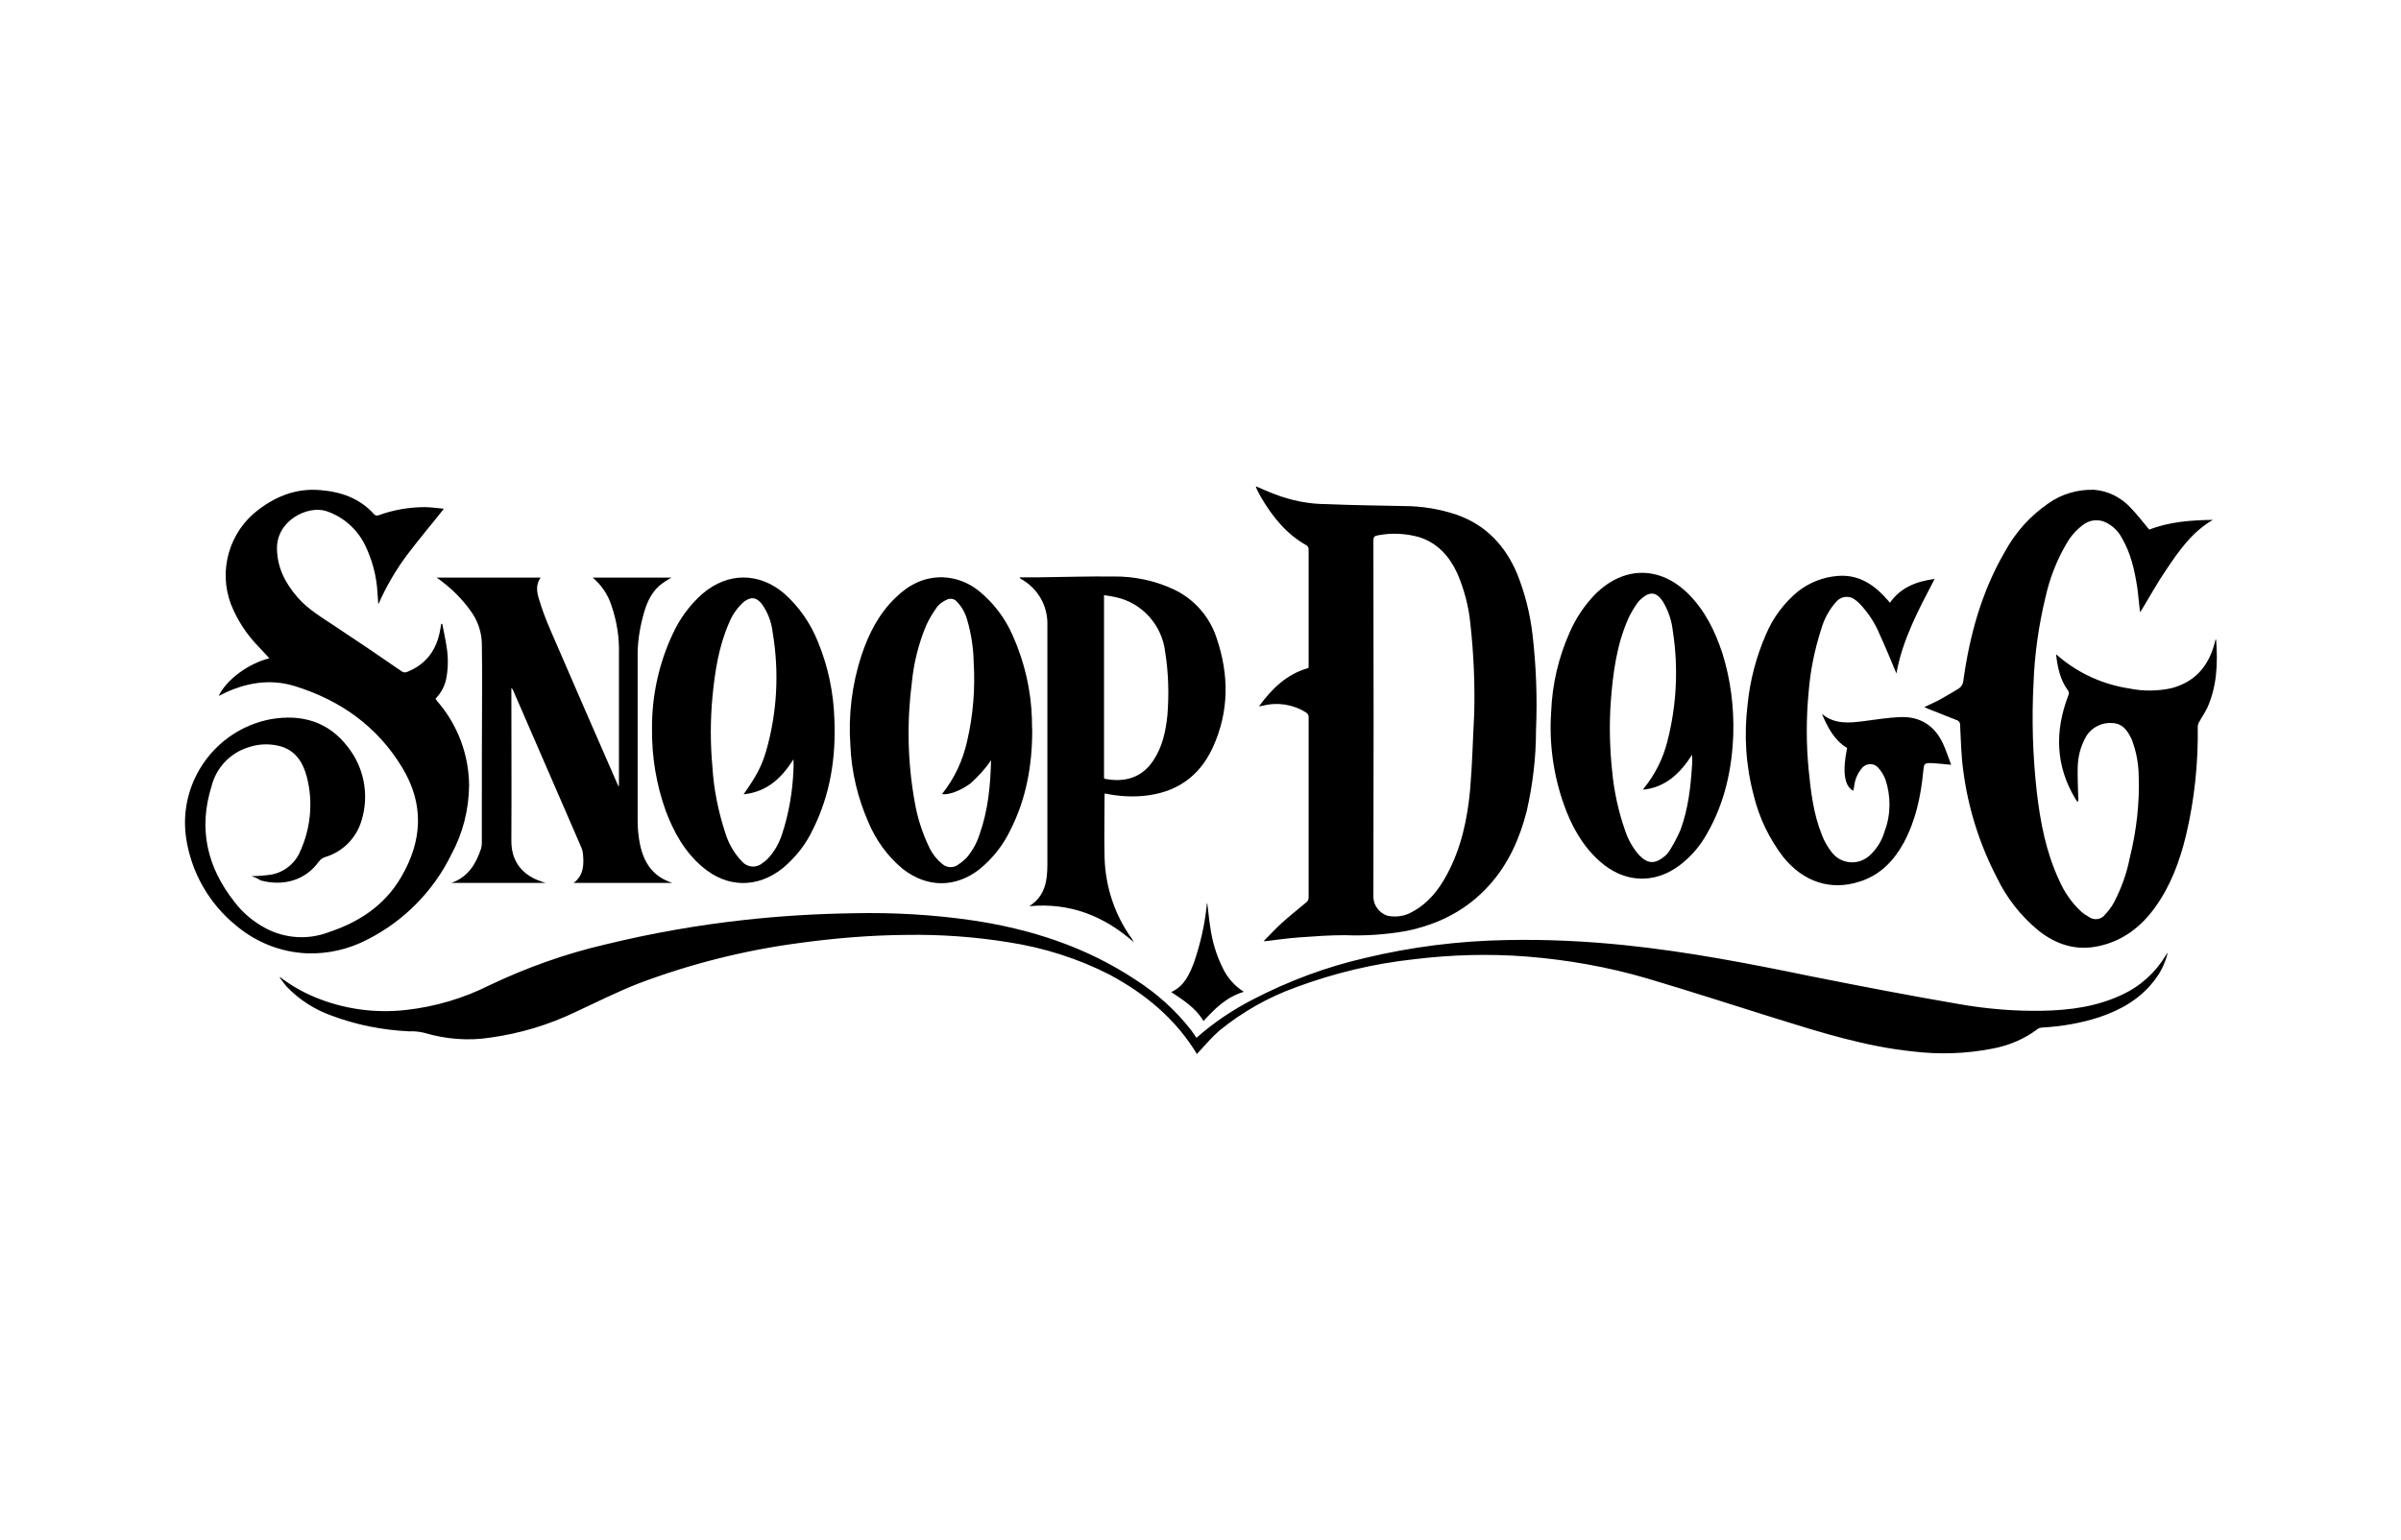 <?xml version="1.0" encoding="utf-8"?>
<!-- Generator: Adobe Illustrator 25.0.1, SVG Export Plug-In . SVG Version: 6.00 Build 0)  -->
<svg version="1.0" id="Layer_1" xmlns="http://www.w3.org/2000/svg" xmlns:xlink="http://www.w3.org/1999/xlink" x="0px" y="0px"
	 viewBox="0 0 886 568.5" style="enable-background:new 0 0 886 568.5;" xml:space="preserve">
<path d="M544,263.5c-0.5,9.3-0.7,18.6-1.5,27.9c-1,11-3.3,21.7-8.6,31.5c-3,5.6-6.9,10.5-12.6,13.6c-2.8,1.7-6.2,2.2-9.4,1.5
	c-2.9-1-5-3.7-5.1-6.8c0.1-43.9,0.1-87.7,0-131.6c0-1.4,0.4-1.8,1.7-2c5.1-1,10.3-0.7,15.3,0.7c6.7,2.2,11,7,13.9,13.2
	c2.6,6,4.3,12.4,4.9,18.9C543.8,241.3,544.3,252.4,544,263.5L544,263.5z M463.4,179.5c0.1,0.3,0.2,0.6,0.3,0.9c0.5,1,1,2.1,1.6,3.1
	c4.3,7.3,9.4,13.7,17,17.9c0.4,0.4,0.6,0.9,0.6,1.4c0,14.2,0,28.5,0,42.7c0,0.4,0,0.8-0.1,1.1c-8,2.2-13.5,7.7-18.2,14.1
	c0.1,0,0.3,0,0.4,0c0.3-0.1,0.7-0.2,1-0.2c5.4-1.4,11.1-0.5,15.8,2.4c0.7,0.4,1.2,1.1,1.1,1.9c0,22.1,0,44.3,0,66.5
	c0,0.8-0.4,1.5-1,1.9c-3,2.5-6,4.9-8.9,7.5c-2.3,2.1-4.4,4.4-6.7,6.7h0.7c4.2-0.5,8.4-1.1,12.7-1.4c5.5-0.4,11-0.8,16.5-0.8
	c7.5,0.3,15-0.2,22.5-1.5c12-2.4,22.6-7.7,30.9-17c7.1-7.9,11.2-17.2,13.8-27.4c2.2-9.7,3.4-19.6,3.4-29.5
	c0.5-11.9,0.1-23.8-1.3-35.7c-0.9-7.7-2.8-15.2-5.7-22.4c-4.3-10.2-11.4-17.8-22-21.6c-6.4-2.2-13.1-3.3-19.9-3.3
	c-9.4-0.2-18.7-0.3-28.1-0.7c-6.7,0-13.4-1.3-19.7-3.8C467.9,181.5,465.8,180.5,463.4,179.5L463.4,179.5z"/>
<path d="M793.1,195.5c7.4-2.9,15.4-3.5,23.5-3.6c-7.7,4.4-12.6,11.5-17.3,18.5c-3.2,4.7-5.9,9.6-8.8,14.4l-0.8,1.2
	c-0.4-3.1-0.6-6.1-1-9c-1-6.5-2.4-12.9-5.8-18.6c-1.3-2.4-3.3-4.3-5.7-5.5c-2.5-1.3-5.6-1.1-7.9,0.4c-2.6,1.8-4.8,4.1-6.4,6.8
	c-3.8,6.3-6.5,13.2-8.1,20.4c-2.5,10.4-4,20.9-4.4,31.6c-0.7,13.4-0.3,26.9,1.2,40.2c1.3,11.2,3.4,22.2,8.2,32.5
	c1.9,4.4,4.6,8.4,8.2,11.7c0.9,0.8,1.8,1.4,2.9,2c1.8,1.3,4.4,1,5.8-0.8c1.3-1.4,2.5-2.9,3.4-4.6c2.7-5.2,4.7-10.7,5.8-16.4
	c2.5-10,3.7-20.4,3.3-30.7c-0.1-4.3-0.9-8.6-2.4-12.6c0,0,0-0.1,0-0.1c-1.5-3.3-3.4-6.3-7.4-6.4c-4.2-0.3-8.2,2-10,5.7
	c-1.7,3.2-2.6,6.8-2.7,10.5c-0.1,3.8,0.1,7.6,0.2,11.4c0.1,0.6,0,1.1-0.2,1.6c-0.3-0.4-0.6-0.8-0.9-1.3c-7.3-12.2-7.6-24.9-2.6-38
	c0.4-0.7,0.3-1.5-0.2-2.1c-2.8-3.8-3.7-8.3-4.3-13.2c0.6,0.5,0.9,0.8,1.3,1.1c7.4,6.2,16.5,10.2,26.1,11.6c4.9,1,10,0.9,14.9-0.1
	c8.8-2.2,13.9-8,16.2-16.6c0.1-0.5,0.2-0.9,0.4-1.5c0.1,0.2,0.2,0.2,0.2,0.3c0.6,8.6,0.3,17-3.3,25c-0.8,1.7-1.9,3.2-2.8,4.9
	c-0.4,0.6-0.6,1.2-0.7,1.9c0.2,13.5-1.2,27-4.3,40.1c-2.3,9.6-5.7,18.8-11.5,26.8c-5.2,7.2-11.9,12.3-20.6,14.2
	c-8.4,1.9-15.9-0.5-22.5-5.8c-6.4-5.3-11.6-11.9-15.2-19.4c-6.4-12.3-10.6-25.6-12.4-39.3c-0.8-5.6-0.9-11.4-1.2-17.1
	c0.1-0.8-0.5-1.6-1.3-1.8c-3.5-1.4-7.1-2.8-10.6-4.2l-1.3-0.6c2.1-1,4-1.8,5.8-2.8c2.4-1.3,4.7-2.7,7-4.1c0.9-0.6,1.5-1.7,1.6-2.8
	c2.3-16.7,6.7-32.8,15.3-47.6c3.9-7.2,9.4-13.3,16.1-17.9c4.9-3.5,10.9-5.2,16.9-5c5.2,0.4,10,2.9,13.5,6.7
	C788.8,190.1,790.9,192.9,793.1,195.5L793.1,195.5z"/>
<path d="M103.4,360.7c3.9,3,8.1,5.4,12.6,7.3c10.7,4.5,22.4,6.1,33.9,4.8c10.7-1.2,21.2-4.3,30.9-9.2c13.7-6.5,28-11.6,42.7-15
	c16.8-4.1,33.8-7.1,51-9c13.5-1.5,27-2.3,40.6-2.5c14.6-0.3,29.1,0.5,43.5,2.6c21.7,3.2,42.1,9.8,60.5,22c7.8,5,14.7,11.2,20.4,18.5
	c0.7,0.9,1.3,1.9,2,2.9c6.3-5.6,13.3-10.3,20.9-14.2c13.1-6.8,27-12,41.4-15.3c17.1-4.1,34.6-6.3,52.2-6.6
	c14.6-0.3,29.2,0.4,43.7,1.9c23.2,2.4,45.9,6.8,68.7,11.5c18.1,3.6,36.2,7.1,54.3,10.2c10.2,1.8,20.6,2.7,31,2.5
	c10.1-0.2,20-1.5,29.3-5.9c6.8-3.1,12.5-8.3,16.3-14.7c0.1-0.1,0.2-0.3,0.3-0.5c0.1-0.1,0.2-0.2,0.3-0.3c-0.9,3.8-2.6,7.3-5,10.3
	c-5.2,6.8-12.3,10.8-20.3,13.5c-6.8,2.2-13.9,3.4-21,3.8c-0.5,0-1,0.1-1.5,0.4c-5,3.8-10.8,6.3-17,7.4c-9.7,1.9-19.6,2.2-29.4,1
	c-17.2-1.8-33.5-6.9-49.9-12c-16-5-32-10.2-48.2-15c-14.4-4.2-29.1-6.8-44.1-8c-13.9-1.1-28-0.7-41.8,1
	c-14.8,1.6-29.4,5.1-43.4,10.3c-10.3,3.7-19.8,9.1-28.3,16c-2.9,2.5-5.3,5.4-7.9,8.2c-0.1,0.1-0.3,0.3-0.4,0.5
	c-7.9-13-19-22.2-32.2-29.3c-11.7-6-24.4-10-37.4-12c-12.4-2-25-2.9-37.6-2.7c-13.2,0.1-26.5,1.2-39.6,3
	c-20.3,2.7-40.1,7.7-59.2,14.9c-7.9,3.1-15.5,6.9-23.2,10.5c-10,4.8-20.6,8-31.5,9.5c-8.2,1.3-16.6,0.6-24.6-1.8
	c-1.8-0.4-3.6-0.6-5.5-0.5c-9.9-0.5-19.6-2.4-28.8-5.9c-6.1-2.2-11.7-5.8-16.2-10.5c-1-1.1-1.8-2.3-2.7-3.5L103.4,360.7L103.4,360.7
	z"/>
<path d="M92.8,323.4c2.5,0,5-0.2,7.5-0.6c4.7-0.9,8.7-4.2,10.5-8.6c3.9-8.6,4.8-18.4,2.4-27.5c-1.4-5.3-4.2-9.8-10-11.3
	c-3.9-1-7.9-0.8-11.7,0.5c-6.6,2.1-11.7,7.5-13.4,14.2c-5,15.8-1.7,30,8.4,42.8c3.1,4.1,7.1,7.4,11.6,9.8c7.1,3.7,15.4,4.3,22.9,1.5
	c11.3-3.7,20.9-9.9,27-20.4c7.9-13.4,8.6-27,0.4-40.5c-9.2-15.2-22.8-24.8-39.5-30c-9.3-2.9-18.5-1.3-27.2,3.1l-1,0.5
	c2.9-6.1,11-12,18.7-13.9l-4-4.3c-4.4-4.5-7.9-9.9-10.2-15.7c-4.7-12.5-0.6-26.7,10.1-34.8c6.7-5.1,14.1-8,22.7-7.3
	c7.8,0.6,14.8,3,20.2,9.1c0.4,0.3,1,0.4,1.5,0.2c5.5-2,11.3-3,17.1-3c2.3,0,4.7,0.4,7,0.6c-4.5,5.7-9.1,11.1-13.4,16.8
	c-4.3,5.7-7.9,11.9-10.8,18.5c-0.1-1.4-0.2-2.8-0.3-4.1c-0.3-6.2-1.9-12.2-4.6-17.8c-2.9-5.9-8-10.4-14.2-12.5
	c-6.9-2.3-18.4,3.4-18.3,13.8c0.1,7.1,3.1,12.8,7.6,18c3.9,4.5,9.1,7.5,14,10.8c8.2,5.4,16.3,10.9,24.4,16.5
	c0.6,0.5,1.4,0.5,2.1,0.2c7.2-2.9,11-8.4,12.2-15.9c0.1-0.6,0.2-1.2,0.3-1.8h0.4c0.5,2.8,1.2,5.6,1.6,8.5c0.6,3.6,0.6,7.3,0,11
	c-0.5,3.1-1.9,5.9-4.1,8.1c0.2,0.3,0.4,0.6,0.6,0.9c7.5,8.6,11.7,19.6,11.8,31.1c-0.1,9-2.3,17.7-6.6,25.6
	c-6.6,13.5-17.5,24.5-30.9,31.3c-6.9,3.6-14.6,5.4-22.4,5.1c-9.5-0.4-18.6-4-25.9-10.1c-10.2-8.2-16.9-20-18.7-33
	c-2.7-20.4,11-39.4,31.2-43.3c11.4-2,21.4,0.8,28.6,10.3c6,7.6,7.9,17.8,5,27.1c-1.9,6.5-7,11.6-13.5,13.5c-0.9,0.3-1.7,0.9-2.3,1.7
	c-4.8,6.7-12.8,9.2-21.4,6.9C94.8,324.1,93.7,323.7,92.8,323.4z"/>
<path d="M161.2,213.2h38.3c-1.9,2.6-1.4,5.4-0.6,8c1.2,4,2.7,7.9,4.4,11.8c8.1,18.7,16.2,37.4,24.4,56.1c0.1,0.3,0.3,0.6,0.6,1.3
	c0.1-0.7,0.1-1,0.1-1.4v-47.5c0.2-6.1-0.8-12.3-2.8-18.1c-1.3-4-3.7-7.5-6.9-10.2h29.1c-1.6,0.9-3.2,1.9-4.6,3.1
	c-3.4,3.1-4.9,7.2-6,11.5c-1.3,4.9-2,10-1.9,15.1c0,20,0,40.1,0,60.2c0,2.9,0.3,5.8,0.9,8.7c1.4,6.6,4.7,11.8,11.9,14.1h-36.4
	c3.8-2.9,3.8-6.9,3.4-11c-0.1-0.7-0.3-1.3-0.5-1.9c-8.4-19.4-16.9-38.9-25.3-58.3c-0.1-0.3-0.3-0.5-0.6-0.7v1.5
	c0,18.2,0.1,36.4,0,54.7c-0.1,8.5,4.8,13.1,11.1,15.2l1.5,0.5h-34.7c6.2-2.2,9-7,10.9-12.6c0.2-0.7,0.3-1.4,0.3-2.1
	c0-2.2,0-4.4,0-6.6c0-17.2,0-34.5,0.1-51.7c0-5.1,0-10.3-0.1-15.4c-0.1-4.4-1.6-8.6-4.2-12.1c-3-4.2-6.6-7.8-10.7-10.9
	c-0.5-0.4-1-0.8-1.8-1.3L161.2,213.2z"/>
<path d="M407.4,219.7c1.5,0.2,2.9,0.4,4.2,0.7c9.9,2.1,17.3,10.4,18.4,20.5c1.2,7.6,1.4,15.3,0.8,23c-0.6,5.9-1.8,11.7-5.2,16.8
	c-4.4,6.7-11,8.1-17.8,6.8c-0.1-0.1-0.3-0.1-0.4-0.2L407.4,219.7z M408.3,293c4.4,0.9,9,1.2,13.5,0.8c11.9-1.1,20.6-6.8,25.7-17.8
	c6.1-13.3,6.1-26.9,1.4-40.6c-2.6-7.9-8.3-14.3-15.7-17.8c-7-3.3-14.7-4.9-22.4-4.8c-9.1-0.1-18.2,0.2-27.3,0.3c-2.4,0-4.8,0-7.2,0
	c0.1,0.3,0.3,0.6,0.6,0.7c6.1,3.4,9.8,9.9,9.6,16.9c0,12.5,0,25.1,0,37.6c0,16.9,0,33.9,0,50.8c0,6.1-0.9,11.8-6.7,15.4
	c15-1.4,27.6,3.6,38.6,13.3c-0.2-0.4-0.4-0.8-0.6-1.1c-6.4-8.8-9.9-19.3-10.2-30.2c-0.2-7.6,0-15.2,0-22.8c0-0.3,0-0.5,0.1-0.8
	C407.7,292.9,408,292.9,408.3,293L408.3,293z"/>
<path d="M292.8,280.3c0,1.4,0.1,2.5,0,3.7c-0.3,8.2-1.7,16.4-4.3,24.2c-1.1,3.3-2.9,6.4-5.3,8.9c-0.6,0.6-1.3,1.1-2,1.6
	c-2.2,1.8-5.5,1.5-7.4-0.7c-3-3.1-5.1-6.9-6.3-11c-2.5-7.7-4.1-15.7-4.6-23.8c-0.8-8.6-0.8-17.3,0-25.9c0.9-9.4,2.3-18.6,6.1-27.3
	c1.1-2.8,2.8-5.3,5-7.4c0.3-0.2,0.5-0.5,0.8-0.7c2.6-1.7,4.3-1.4,6.3,1c2.2,3.1,3.6,6.7,4,10.4c2.5,14.7,1.7,29.7-2.4,44
	c-1.7,5.6-3.4,8.9-8.3,15.9C283.1,292.3,288.4,287.2,292.8,280.3z M240.6,269.1c-0.1,10.3,1.6,20.6,5.1,30.3c3,7.9,7,15.1,13.5,20.6
	c9.1,7.8,20.3,7.9,29.6,0.5c4.7-3.9,8.6-8.8,11.2-14.4c6.4-12.8,8.5-26.5,7.9-40.6c-0.3-9.8-2.3-19.4-6-28.4
	c-2.7-6.9-7-13.1-12.5-18c-9.3-7.9-20.8-7.9-30.1,0c-4.7,4.1-8.5,9.3-11.1,15C243.1,245,240.5,257,240.6,269.1L240.6,269.1z"/>
<path d="M365.7,280.6c-0.2,9.4-1.1,18.7-4.3,27.6c-1,3.1-2.6,5.9-4.7,8.4c-1,1-2.1,1.9-3.3,2.7c-1.8,1.2-4.1,1-5.7-0.4
	c-1.9-1.5-3.5-3.5-4.6-5.7c-2.7-5.5-4.6-11.4-5.6-17.4c-2.6-14.5-2.9-29.4-1-44c0.7-7.2,2.5-14.3,5.3-21c1.1-2.4,2.5-4.7,4.1-6.9
	c0.9-1.1,2.1-1.9,3.4-2.5c1.3-0.7,3-0.4,3.9,0.8c1.8,1.9,3,4.1,3.7,6.6c1.5,5.1,2.3,10.4,2.4,15.7c0.6,9.7-0.2,19.5-2.4,29
	c-1.6,7.2-4.7,13.9-9.3,19.6c2.2,0.5,6.9-1.2,10.5-3.9C361,286.6,363.6,283.8,365.7,280.6z M380.8,265.5c-0.3-10.6-2.7-21-7-30.7
	c-2.8-6.5-7.1-12.2-12.5-16.6c-3.8-3.1-8.4-4.9-13.3-5.1c-6.9-0.2-12.6,2.7-17.4,7.4c-6.2,5.9-10,13.3-12.7,21.4
	c-3.5,10.7-4.9,22-4.1,33.2c0.4,9.8,2.7,19.4,6.6,28.3c2.8,6.7,7.1,12.7,12.8,17.4c8.9,6.9,19.3,7,28.2,0.1
	c4.8-3.9,8.7-8.8,11.4-14.4c5.9-11.6,8.1-24,8.1-36.8C380.8,268.2,380.8,266.8,380.8,265.5L380.8,265.5z"/>
<path d="M624.4,278.6c0,1.4,0.1,2.5,0,3.6c-0.5,8.2-1.4,16.4-4.3,24.2c-1.2,2.7-2.6,5.4-4.2,7.9c-0.5,0.7-1.1,1.4-1.8,1.9
	c-3.4,2.8-6.1,2.7-9.2-0.5c-2.4-2.7-4.1-5.8-5.2-9.1c-2.5-7.1-4.1-14.5-4.8-22c-0.9-8.5-1.1-17.1-0.5-25.6
	c0.8-10.7,2.2-21.3,6.7-31.2c0.9-1.8,1.9-3.5,3.1-5.2c0.4-0.6,0.9-1.1,1.5-1.6c3.1-2.8,5.6-2.5,7.9,1c2,3.3,3.3,7.1,3.7,11
	c2.1,13.5,1.4,27.3-2,40.6c-1.6,6.4-4.6,12.4-8.8,17.5c0,0,0,0.2-0.1,0.4C614.6,290.6,620,285.5,624.4,278.6L624.4,278.6z
	 M639.6,271c0.3-10.1-1-20.2-4-29.8c-2.7-8.2-6.4-15.8-12.6-22c-10.5-10.4-23.8-10.3-34.3,0.1c-4,4.1-7.2,8.9-9.5,14.2
	c-4.1,9.2-6.4,19.1-6.8,29.2c-0.8,11.6,0.8,23.3,4.7,34.3c2.8,7.9,6.8,15.2,13.2,20.9c8.9,8,20.1,8.6,29.5,1.5
	c4.1-3.1,7.5-7,10-11.5C636.6,296.2,639.2,283.3,639.6,271L639.6,271z"/>
<path d="M699.8,248.6c-2-4.8-4-9.7-6.2-14.5c-1.7-4.1-4.2-7.9-7.3-11.2c-0.5-0.5-1-1-1.6-1.4c-2.1-1.8-5.2-1.5-7,0.5l0,0
	c-2.7,3-4.6,6.5-5.7,10.4c-2.4,7.5-4,15.3-4.6,23.2c-0.9,9.4-0.9,19,0,28.4c0.8,8.2,1.8,16.5,4.9,24.2c0.9,2.4,2.2,4.6,3.8,6.6
	c3.2,4,9.1,4.7,13.2,1.5l0.4-0.3c2.8-2.5,4.8-5.7,5.8-9.3c2.3-6.1,2.3-12.9,0.2-19.1c-0.6-1.5-1.5-3-2.6-4.2
	c-1.4-1.6-3.8-1.8-5.5-0.4c-0.2,0.1-0.3,0.3-0.4,0.4c-1.7,1.9-2.7,4.3-3,6.9c-0.1,0.5-0.2,1-0.3,1.6c-3.3-1.7-4.1-6.9-2.3-15.8
	c-4.8-2.9-7.2-7.7-9.3-12.6c4.6,3.9,10,3.4,15.4,2.7c4.5-0.6,9-1.3,13.5-1.5c7.3-0.3,12.6,3.1,15.7,9.6c1.2,2.5,2,5.2,3.1,8
	c-2.5-0.2-4.7-0.5-6.8-0.6c-3.2-0.1-3.2,0-3.5,3.1c-0.9,9.2-2.8,18.1-7.2,26.3c-3.7,6.7-8.7,11.9-16.2,14.3
	c-10.7,3.5-20.8,0.2-28.3-9.1c-5.1-6.7-8.8-14.3-10.8-22.5c-3-11.1-3.7-22.6-2.3-33.9c0.9-8.9,3.2-17.6,6.8-25.8
	c2.6-6.2,6.7-11.6,11.9-15.9c4.2-3.2,9.2-5.2,14.5-5.6c7.1-0.6,12.6,2.6,17.3,7.6c0.3,0.4,0.6,0.8,1,1.1l1,1.2
	c4-5.7,9.8-7.9,16.5-8.8C707.9,225.2,702,236.2,699.8,248.6L699.8,248.6z"/>
<path d="M445.5,333.4c0.4,2.9,0.6,5.8,1.1,8.8c0.7,5.2,2.2,10.3,4.6,15.1c1.7,3.6,4.4,6.7,7.8,8.8c-6.4,1.9-10.7,6.2-14.9,10.8
	c-2.8-4.8-7.4-7.7-11.9-10.7c4.9-2.2,6.8-6.7,8.5-11.2c2.3-6.8,3.9-13.8,4.6-20.9l0.1-0.7L445.5,333.4z"/>
</svg>

